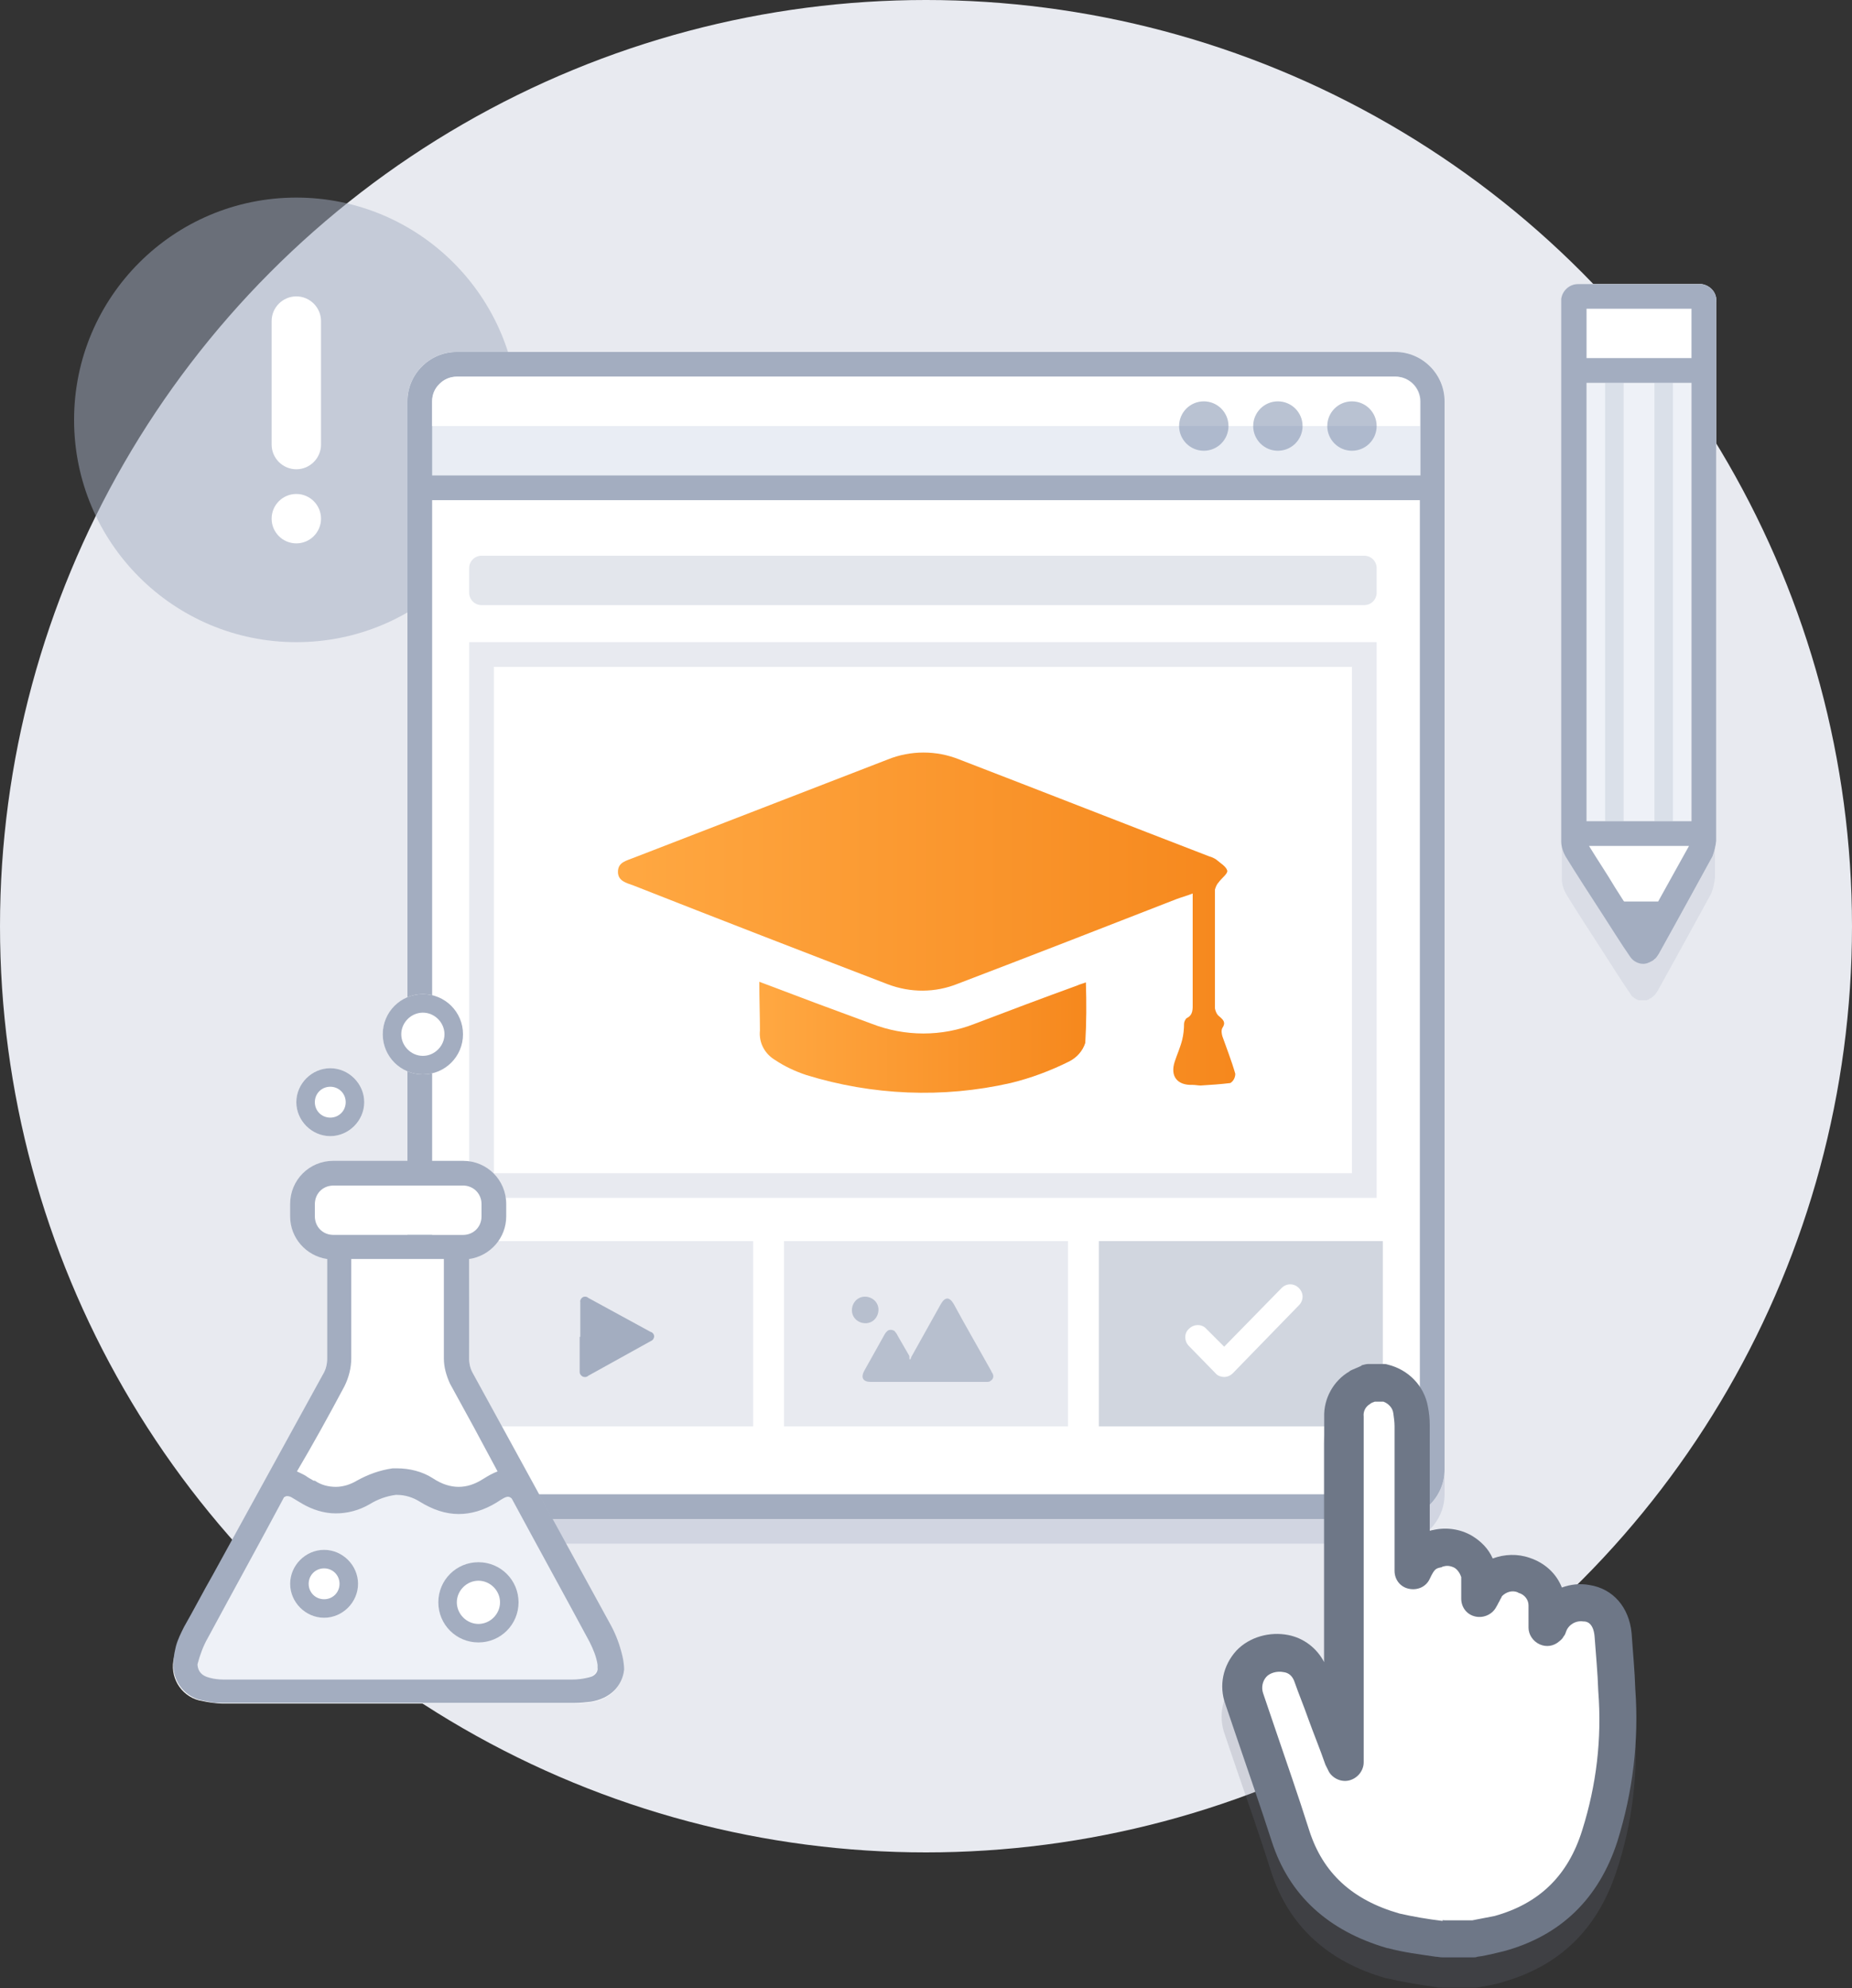 <?xml version="1.0" encoding="utf-8"?>
<!-- Generator: Adobe Illustrator 21.1.0, SVG Export Plug-In . SVG Version: 6.00 Build 0)  -->
<svg version="1.1" id="Layer_1" xmlns="http://www.w3.org/2000/svg" xmlns:xlink="http://www.w3.org/1999/xlink" x="0px" y="0px"
	 width="300px" height="322px" viewBox="0 0 300 322" style="enable-background:new 0 0 300 322;" xml:space="preserve">
<rect x="0" y="0" width="300" height="322" fill="#333333" stroke="none"/>
<style type="text/css">
	.st0{fill:#E8EAF0;}
	.st1{opacity:0.5;fill:#A3ADC0;enable-background:new    ;}
	.st2{fill:#FFFFFF;}
	.st3{opacity:0.2;fill:#7486A6;}
	.st4{fill:url(#SVGID_1_);}
	.st5{fill:url(#SVGID_2_);}
	.st6{fill:#E3E6EC;}
	.st7{fill:#E9EDF4;}
	.st8{fill:#A3ADC0;}
	.st9{opacity:0.5;fill:#7486A6;enable-background:new    ;}
	.st10{fill:#D1D6DF;}
	.st11{opacity:0.7;fill:#A3ADC0;enable-background:new    ;}
	.st12{opacity:0.2;fill:#A3ADC0;}
	.st13{fill:#EEF1F7;}
	.st14{fill:#DAE0E9;}
	.st15{opacity:0.2;fill:#6E7787;}
	.st16{fill:#6E7787;}
</style>
<circle id="Ellipse_4_copy_7" class="st0" cx="150" cy="150" r="150"/>
<g>
	<circle id="Ellipse_12_copy" class="st1" cx="48" cy="68" r="36"/>
	<circle id="Ellipse_13_copy_4" class="st2" cx="48" cy="84" r="4"/>
	<path id="Rounded_Rectangle_27_copy_4" class="st2" d="M48,48L48,48c2.2,0,4,1.8,4,4v20c0,2.2-1.8,4-4,4l0,0c-2.2,0-4-1.8-4-4V52
		C44,49.8,45.8,48,48,48z"/>
</g>
<g>
	<path class="st3" d="M226,61H74c-4.4,0-8,3.6-8,8v173c0,4.4,3.6,8,8,8h152c4.4,0,8-3.6,8-8V69C234,64.6,230.4,61,226,61z"/>
	<path id="Rounded_Rectangle_8_copy_10-2_3_" class="st2" d="M74,57h152c4.4,0,8,3.6,8,8v173c0,4.4-3.6,8-8,8H74c-4.4,0-8-3.6-8-8
		V65C66,60.6,69.6,57,74,57z"/>
	<path id="Rectangle_77_copy_7_1_" class="st0" d="M219,108v82H80v-82H219 M223,104H76v90h147V104L223,104z"/>
	<g>
		<linearGradient id="SVGID_1_" gradientUnits="userSpaceOnUse" x1="99.999" y1="149.001" x2="199.99" y2="149.001">
			<stop  offset="0" style="stop-color:#FFA842"/>
			<stop  offset="1" style="stop-color:#F6881D"/>
		</linearGradient>
		<path class="st4" d="M193.2,144.7c-1,0.4-1.8,0.6-2.6,0.9c-11.8,4.6-23.6,9.2-35.4,13.7c-3.7,1.5-7.7,1.5-11.4,0.1
			c-13.8-5.3-27.5-10.6-41.2-16c-1.1-0.4-2.5-0.7-2.5-2.2c0-1.6,1.4-1.8,2.6-2.3c13.7-5.3,27.4-10.6,41.1-15.9
			c3.7-1.5,7.9-1.5,11.6,0c13.5,5.2,27,10.5,40.5,15.7c0.4,0.1,0.8,0.3,1.1,0.5c0.7,0.6,1.6,1.1,1.8,1.8c0.1,0.5-0.9,1.2-1.4,1.9
			c-0.3,0.3-0.5,0.8-0.6,1.2c0,6.4,0,12.8,0,19.2c0.1,0.5,0.3,1,0.7,1.3c0.7,0.6,1.1,1,0.5,1.9c-0.2,0.4-0.1,0.9,0,1.3
			c0.7,2,1.5,4,2.1,6.1c0,0.6-0.3,1.2-0.8,1.5c-1.6,0.2-3.2,0.3-4.8,0.4c-0.4,0-0.9-0.1-1.3-0.1c-2.5,0.1-3.7-1.4-2.9-3.8
			c0.4-1.2,0.9-2.3,1.2-3.5c0.2-0.8,0.3-1.7,0.3-2.6c0-0.3,0.2-0.7,0.4-0.9c1.1-0.5,1-1.5,1-2.5c0-5.4,0-10.7,0-16.1V144.7z"/>
		<linearGradient id="SVGID_2_" gradientUnits="userSpaceOnUse" x1="122.972" y1="167.999" x2="176.009" y2="167.999">
			<stop  offset="0" style="stop-color:#FFA842"/>
			<stop  offset="1" style="stop-color:#F6881D"/>
		</linearGradient>
		<path class="st5" d="M123,159c6.3,2.4,12.2,4.6,18.2,6.8c5.4,2.1,11.4,2.1,16.7,0c5.5-2.1,11.1-4.2,16.6-6.2
			c0.4-0.2,0.9-0.3,1.4-0.5c0.1,3.3,0.1,6.5-0.1,9.8c-0.4,1.3-1.4,2.4-2.6,3c-3,1.5-6.2,2.7-9.5,3.5c-11,2.5-22.4,2-33.1-1.3
			c-1.8-0.6-3.5-1.4-5-2.4c-1.7-1-2.7-2.8-2.5-4.8C123.1,164.4,123,161.8,123,159z"/>
	</g>
	<path id="Rounded_Rectangle_13_copy_6" class="st6" d="M78,90h143c1.1,0,2,0.9,2,2v4c0,1.1-0.9,2-2,2H78c-1.1,0-2-0.9-2-2v-4
		C76,90.9,76.9,90,78,90z"/>
	<g>
		<path id="Rounded_Rectangle_8_copy_10-3_3_" class="st7" d="M74,57h152c4.4,0,8,3.6,8,8v16l0,0H66l0,0V65C66,60.6,69.6,57,74,57z"
			/>
		<path class="st8" d="M226,57H74c-4.4,0-8,3.6-8,8v16v157c0,4.4,3.6,8,8,8h152c4.4,0,8-3.6,8-8V81V65C234,60.6,230.4,57,226,57z
			 M70,65c0-1.1,0.4-2.1,1.2-2.8c0.4-0.4,0.8-0.7,1.3-0.9c0.5-0.2,1-0.3,1.6-0.3h152c2.2,0,4,1.8,4,4v12H70V65z M230,238
			c0,2.2-1.8,4-4,4H74c-2.2,0-4-1.8-4-4V81h160V238z"/>
	</g>
	<path id="Rounded_Rectangle_8_copy_10-4" class="st2" d="M74,61h152c2.2,0,4,1.8,4,4v4l0,0H70l0,0v-4C70,62.8,71.8,61,74,61z"/>
	<circle id="Ellipse_7_copy_9" class="st9" cx="219" cy="69" r="4"/>
	<circle id="Ellipse_7_copy_9-2" class="st9" cx="207" cy="69" r="4"/>
	<circle id="Ellipse_7_copy_9-3" class="st9" cx="195" cy="69" r="4"/>
	<g>
		<rect id="Rectangle_77_copy_6" x="76" y="201" class="st0" width="46" height="30"/>
		<rect id="Rectangle_77_copy_6-2" x="127" y="201" class="st0" width="46" height="30"/>
		<rect id="Rectangle_77_copy_6-3" x="178" y="201" class="st10" width="46" height="30"/>
		<path id="Shape_9_copy_2" class="st8" d="M94,216.5v-5.6c-0.1-0.4,0.3-0.9,0.7-0.9c0.2,0,0.4,0,0.6,0.2c1.1,0.6,2.2,1.2,3.3,1.8
			c2.2,1.2,4.4,2.4,6.6,3.6c0.1,0,0.1,0.1,0.2,0.1c0.4,0.1,0.7,0.6,0.5,1c-0.1,0.3-0.3,0.4-0.5,0.5c-3.4,1.9-6.7,3.7-10.1,5.6
			c-0.3,0.3-0.9,0.3-1.2-0.1c-0.2-0.2-0.2-0.4-0.2-0.7V216.5z"/>
		<path class="st2" d="M198.3,223c-0.5,0-1.1-0.2-1.4-0.6l-4.3-4.4c-0.8-0.8-0.8-2.1,0-2.8c0.8-0.8,2.1-0.8,2.8,0l2.9,2.9l9.3-9.5
			c0.8-0.8,2-0.8,2.8,0c0.8,0.8,0.8,2,0,2.8l-10.7,11C199.3,222.8,198.8,223,198.3,223z"/>
		<path class="st11" d="M147.4,220.2c0.1-0.1,0.2-0.3,0.2-0.4c1.6-2.9,3.2-5.7,4.8-8.6c0.7-1.2,1.4-1.2,2.1,0
			c2,3.7,4.1,7.3,6.1,10.9c0,0.1,0.1,0.2,0.1,0.2c0.3,0.4,0.3,1-0.2,1.3c-0.2,0.2-0.4,0.2-0.7,0.2c-1.3,0-2.5,0-3.8,0
			c-5,0-10,0-15.1,0H141c-1.2,0-1.6-0.7-1-1.8c1.1-2,2.2-3.9,3.3-5.9c0.1-0.2,0.2-0.3,0.3-0.4c0.3-0.4,0.8-0.4,1.2-0.2
			c0.1,0,0.1,0.1,0.2,0.2c0.2,0.2,0.3,0.4,0.4,0.6l1.9,3.3C147.3,220,147.3,220.1,147.4,220.2z M140.1,210c1.2,0,2.2,0.9,2.2,2.1
			c0,1.2-0.9,2.2-2.1,2.2c-1.2,0-2.2-0.9-2.2-2.1c0,0,0,0,0,0C138,211,138.9,210,140.1,210z"/>
	</g>
</g>
<g>
	<path class="st12" d="M275.6,52c-0.1,0-0.2,0-0.3,0c-0.1,0-0.2,0-0.4,0c-4.8,0-9.5,0-14.3,0c-1.6,0-3.1,0-4.7,0c-0.1,0-0.2,0-0.3,0
		c0,0-0.1,0-0.1,0c-0.1,0-0.2,0-0.2,0c-0.1,0-0.2,0-0.3,0.1c-0.1,0-0.1,0-0.2,0.1c-0.1,0-0.2,0.1-0.3,0.1c-0.1,0-0.1,0.1-0.2,0.1
		c-0.1,0-0.2,0.1-0.2,0.2c-0.1,0-0.1,0.1-0.2,0.1c-0.1,0.1-0.1,0.1-0.2,0.2c0,0.1-0.1,0.1-0.1,0.2c-0.1,0.1-0.1,0.2-0.2,0.2
		c0,0.1-0.1,0.1-0.1,0.2c-0.1,0.1-0.1,0.2-0.1,0.3c0,0.1,0,0.1-0.1,0.2c-0.1,0.2-0.1,0.3-0.1,0.5c0,0.2,0,0.3,0,0.5
		c0,15.8,0,71.6,0,87.4c0,0.8,0.3,1.7,0.7,2.4c1.9,3.1,4,6.3,6,9.4c1.5,2.3,2.9,4.6,4.5,6.9c0.1,0.2,0.2,0.3,0.4,0.4
		c0,0,0.1,0.1,0.1,0.1c0.1,0.1,0.2,0.1,0.3,0.2c0.1,0,0.1,0.1,0.2,0.1c0.1,0,0.2,0.1,0.3,0.1c0.1,0,0.1,0,0.2,0c0.1,0,0.3,0,0.4,0
		c0,0,0.1,0,0.1,0c0,0,0,0,0,0c0,0,0.1,0,0.1,0c0.1,0,0.2,0,0.3,0c0,0,0.1,0,0.1,0c0.1,0,0.2-0.1,0.3-0.1c0,0,0.1,0,0.1-0.1
		c0.1-0.1,0.3-0.1,0.4-0.2c0.2-0.1,0.3-0.3,0.5-0.4c0.1-0.1,0.3-0.4,0.5-0.7c2.9-5.2,8.7-15.8,8.7-15.8c0.3-0.8,0.5-1.6,0.6-2.5
		c0-15.7,0-71.4,0-87.2C278.2,53.5,277.1,52.2,275.6,52z"/>
	<path id="Shape_35_copy_3_" class="st2" d="M274.9,46c-6.3,0-12.6,0-18.9,0c-1.5-0.2-2.8,0.9-3,2.4c0,0.2,0,0.3,0,0.5
		c0,15.8,0,71.6,0,87.4c0,0.8,0.3,1.7,0.7,2.4c1.9,3.1,4,6.3,6,9.4c1.5,2.3,2.9,4.6,4.5,6.9c0.8,1.1,2.4,1.4,3.5,0.6
		c0.2-0.1,0.3-0.3,0.5-0.4c0.1-0.1,0.3-0.4,0.5-0.7c2.9-5.2,8.7-15.8,8.7-15.8c0.3-0.8,0.5-1.6,0.6-2.5c0-15.7,0-71.4,0-87.2
		c0.2-1.5-0.9-2.8-2.4-3C275.4,46,275.2,46,274.9,46z"/>
	<rect x="257" y="58" class="st13" width="17" height="77"/>
	<rect x="260" y="62" class="st14" width="3" height="71"/>
	<rect id="Rectangle_81_copy" x="268" y="62" class="st14" width="3" height="71"/>
	<path class="st8" d="M275.6,46c-0.1,0-0.2,0-0.3,0c-0.1,0-0.2,0-0.4,0c-4.8,0-9.5,0-14.3,0c-1.6,0-3.1,0-4.7,0c-0.1,0-0.2,0-0.3,0
		c-1.3,0-2.5,1-2.7,2.4c0,0.2,0,0.3,0,0.5c0,15.8,0,71.6,0,87.4c0,0.8,0.3,1.7,0.7,2.4c1.9,3.1,4,6.3,6,9.4c1.5,2.3,2.9,4.6,4.5,6.9
		c0.5,0.7,1.3,1.1,2.1,1.1c0.5,0,1-0.2,1.5-0.5c0.2-0.1,0.3-0.3,0.5-0.4c0.1-0.1,0.3-0.4,0.5-0.7c2.9-5.2,8.7-15.8,8.7-15.8
		c0.3-0.8,0.5-1.6,0.6-2.5c0-15.7,0-71.4,0-87.2C278.2,47.5,277.1,46.2,275.6,46z M260.7,50c4.4,0,8.9,0,13.3,0l0,8h-17
		c0-2.6,0-5.3,0-8L260.7,50z M274,65.1c0,21.7,0,53.6,0,67.9h-17c0-11.3,0-35.1,0-71h17L274,65.1z M257.4,137h16.2
		c-0.6,1.1-2.8,5-5,9h-5.5l-0.1-0.1l-1.4-2.2C260.3,141.5,258.8,139.3,257.4,137z"/>
</g>
<g>
	<g>
		<path class="st2" d="M100.9,268.8c-0.3-1.8-0.9-3.5-1.8-5c-7.5-13.8-15-27.6-22.5-41.4c-0.4-0.7-0.6-1.5-0.6-2.3
			c-0.1-5.4,0-10.9,0-16.3v-1.5c0.4,0-23.8-0.1-23,0v1.4c0,5.4,0,10.9,0,16.3c0,0.9-0.2,1.8-0.7,2.6c-7.3,13.5-14.8,27.1-22.1,40.6
			c-0.9,1.6-1.6,3.4-2,5.2c-0.8,3.1,1,6.2,4.1,7c0,0,0.1,0,0.1,0c1.3,0.3,2.6,0.5,3.9,0.5c18.9,0,37.7,0,56.6,0
			c0.9,0,1.8-0.1,2.7-0.2C99.3,275.2,101.5,272.4,100.9,268.8z"/>
		<path class="st2" d="M54,200h21c1.7,0,3-1.3,3-3v-2c0-1.7-1.3-3-3-3H54c-1.7,0-3,1.3-3,3v2C51,198.7,52.3,200,54,200z"/>
	</g>
	<path class="st13" d="M64.6,272H36.6c-0.6,0-1.2,0-1.8-0.1c-2.6-0.4-3.3-1.5-2.6-3.9c0.3-0.8,0.6-1.7,1.1-2.4
		c4.1-7.5,8.2-14.9,12.2-22.4c0.6-1,1.1-1.1,2-0.6c0.5,0.3,1,0.6,1.5,0.9c3.4,2.1,7.6,2.1,11,0c1.3-0.8,2.7-1.3,4.2-1.5
		c1.4,0,2.8,0.3,3.9,1.1c4.2,2.6,8.3,2.6,12.5,0c2.1-1.3,2.1-1.3,3.2,0.9c3.9,7.1,7.8,14.1,11.6,21.2c0.7,1.2,1.1,2.5,1.4,3.9
		c0.3,1.1-0.3,2.2-1.3,2.5c-0.1,0-0.3,0.1-0.4,0.1c-0.9,0.2-1.8,0.3-2.7,0.3C83.2,272,73.9,272,64.6,272z"/>
	<path class="st8" d="M100.8,268.1c-0.4-1.7-1-3.3-1.8-4.8c-2.7-4.9-19.1-34.9-22.4-40.9c-0.4-0.7-0.6-1.5-0.6-2.3
		c0-5.4,0-10.8,0-16.2c3.4-0.5,6-3.4,6-6.9v-2c0-3.9-3.1-7-7-7H54c-3.9,0-7,3.1-7,7v2c0,3.5,2.6,6.4,6,6.9c0,5.3,0,10.7,0,16.1
		c0,0.9-0.2,1.8-0.7,2.6c-3.2,5.8-15.3,27.9-17.8,32.4c-1.6,2.8-3.1,5.7-4.7,8.5c-0.5,1-1,2-1.3,3.1l0,0l0,0
		c-0.1,0.5-0.4,1.5-0.4,2.7c-0.2,2.7,1.5,5.2,4.2,6c0,0,0.1,0,0.1,0c0.3,0.1,0.5,0.1,0.8,0.2c0,0,0.1,0,0.1,0c0,0,0,0,0,0
		c0.4,0.1,0.7,0.1,0.9,0.2l0,0l0,0c0.7,0.1,1.4,0.1,2,0.1l0.2,0H49c6.4,0,12.9,0,19.3,0c8.2,0,16.4,0,24.7,0c0.9,0,1.8-0.1,2.7-0.2
		c3.1-0.5,5.1-2.5,5.4-5.2C101.1,269.8,101,268.9,100.8,268.1z M51,197v-2c0-1.7,1.3-3,3-3h21c1.7,0,3,1.3,3,3v2c0,1.7-1.3,3-3,3H54
		C52.3,200,51,198.7,51,197z M55.8,224.5L55.8,224.5L55.8,224.5c0.7-1.4,1.1-3,1.1-4.5c0-4.1,0-8.2,0-12.3c0-1.3,0-2.5,0-3.8h15
		l0,3.4c0,4.2,0,8.5,0,12.7c0,1.4,0.4,2.8,1,4.1l0,0l0,0c2.6,4.7,5.2,9.5,7.7,14.2c-0.8,0.3-1.5,0.7-2.3,1.2c-1.4,0.9-2.7,1.3-4,1.3
		c-1.3,0-2.7-0.4-4.2-1.4c-1.7-1.1-3.8-1.6-5.8-1.6c-0.1,0-0.2,0-0.3,0l-0.2,0l-0.2,0c-2.1,0.3-4,1-5.8,2c-1,0.6-2.2,1-3.4,1
		c-1.2,0-2.4-0.3-3.4-1l-0.1,0l-0.1,0c-0.5-0.3-0.9-0.5-1.3-0.8c-0.5-0.3-1-0.5-1.4-0.7C50.7,233.9,53.3,229.2,55.8,224.5z
		 M95.6,271.6c-0.1,0-0.3,0.1-0.4,0.1c-0.8,0.2-1.7,0.3-2.5,0.3c0,0-0.1,0-0.1,0c-5.6,0-11.2,0-16.7,0c-3.7,0-7.5,0-11.2,0H48.9
		c-4.2,0-8.4,0-12.6,0l-0.1,0c-0.8,0-1.6-0.1-2.3-0.3c-1.2-0.3-1.8-1-1.9-2c0-0.1,0-0.1,0-0.2l0,0l0,0c0.4-1.5,0.9-2.9,1.7-4.3
		c4.1-7.6,8.3-15.2,12.3-22.7c0.2-0.1,0.3-0.2,0.5-0.2c0.3,0,0.6,0.1,0.9,0.3c0.5,0.3,1,0.6,1.5,0.9c1.7,1,3.6,1.6,5.5,1.6
		c1.9,0,3.8-0.5,5.5-1.5c1.3-0.8,2.7-1.3,4.2-1.5c0.1,0,0.1,0,0.2,0c1.3,0,2.6,0.4,3.7,1.1c2.1,1.3,4.2,2,6.3,2c2,0,4.1-0.6,6.2-1.9
		c0.9-0.6,1.4-0.9,1.8-0.9c0.2,0,0.4,0.1,0.6,0.3c4.1,7.6,8.4,15.4,12.6,23.2c0.6,1.2,1.1,2.4,1.3,3.7c0,0.1,0,0.3,0,0.5
		C96.9,270.7,96.4,271.4,95.6,271.6z"/>
</g>
<g>
	<circle class="st2" cx="52.5" cy="256.5" r="5.5"/>
	<path class="st8" d="M52.5,254c1.4,0,2.5,1.1,2.5,2.5s-1.1,2.5-2.5,2.5s-2.5-1.1-2.5-2.5S51.1,254,52.5,254 M52.5,251
		c-3,0-5.5,2.5-5.5,5.5s2.5,5.5,5.5,5.5s5.5-2.5,5.5-5.5S55.5,251,52.5,251L52.5,251z"/>
	<circle id="Ellipse_16_copy_3_3_" class="st2" cx="53.5" cy="178.5" r="5.5"/>
	<path id="Ellipse_16_copy_3_1_" class="st8" d="M53.5,176c1.4,0,2.5,1.1,2.5,2.5s-1.1,2.5-2.5,2.5s-2.5-1.1-2.5-2.5
		S52.1,176,53.5,176 M53.5,173c-3,0-5.5,2.5-5.5,5.5s2.5,5.5,5.5,5.5s5.5-2.5,5.5-5.5S56.5,173,53.5,173L53.5,173z"/>
	<circle id="Ellipse_16_copy_3_" class="st2" cx="77.5" cy="259.5" r="6.5"/>
	<path id="Ellipse_16_copy_1_" class="st8" d="M77.5,256c1.9,0,3.5,1.6,3.5,3.5s-1.6,3.5-3.5,3.5s-3.5-1.6-3.5-3.5
		S75.6,256,77.5,256 M77.5,253c-3.6,0-6.5,2.9-6.5,6.5s2.9,6.5,6.5,6.5s6.5-2.9,6.5-6.5S81.1,253,77.5,253L77.5,253z"/>
	<circle id="Ellipse_16_copy_2_3_" class="st2" cx="68.5" cy="167.5" r="6.5"/>
	<path id="Ellipse_16_copy_2_1_" class="st8" d="M68.5,164c1.9,0,3.5,1.6,3.5,3.5s-1.6,3.5-3.5,3.5s-3.5-1.6-3.5-3.5
		S66.6,164,68.5,164 M68.5,161c-3.6,0-6.5,2.9-6.5,6.5s2.9,6.5,6.5,6.5s6.5-2.9,6.5-6.5S72.1,161,68.5,161L68.5,161z"/>
</g>
<g>
	<path class="st15" d="M264.8,278.6c-0.1-3.1-0.4-6.1-0.6-9.1c-0.4-4.2-3-7.2-6.8-7.8c-1.6-0.3-3.1-0.1-4.5,0.4
		c-0.9-2.2-2.7-4-5.2-4.8c-2-0.7-4.1-0.6-6,0.1c-1.7-3.6-5.7-5.6-9.7-4.6c-0.2,0-0.3,0.1-0.5,0.1l0-17.1c0-1-0.1-2-0.3-3.1
		c-0.6-3.4-3.1-6-6.5-6.8c-0.2,0-0.4-0.1-0.7-0.1h-2.4c-0.4,0-0.8,0.1-1.1,0.2l-0.1,0.1c-0.6,0.2-1.2,0.5-1.8,0.8
		c0,0-0.1,0.1-0.1,0.1c-2.7,1.5-4.2,4.3-4.1,7.4v39.7c-1.2-2.3-3.2-3.9-5.8-4.4c-3-0.6-6.3,0.4-8.4,2.5c-2.2,2.3-2.9,5.7-1.8,8.7
		c0.6,1.8,1.2,3.5,1.8,5.3c1.9,5.5,3.9,11.2,5.7,16.9c2.8,8.7,9.1,14.6,18.7,17.3c0,0,0.1,0,0.1,0c2.6,0.6,5,1,7.8,1.4
		c0,0,0.1,0,0.1,0c0.2,0.1,0.6,0.1,1,0.1h5c0.2,0,0.4,0,0.5,0l0.7-0.1c1.1-0.2,2.4-0.4,3.6-0.8c9.2-2.6,15.3-8.5,18.4-17.8
		C264.5,295.2,265.4,286.9,264.8,278.6z"/>
	<g>
		<path id="Shape_31_copy_2-2_1_" class="st2" d="M221.8,224h2.4c2.1,0.5,3.8,2.2,4.2,4.4c0.1,0.9,0.2,1.7,0.2,2.6v23.4
			c1.2-2.5,2.1-3.2,4.2-3.5c2.9-0.8,5.9,1,6.7,3.9c0,0,0,0,0,0.1c0.2,0.5,0.2,1.1,0.1,1.7v2.6c0.4-0.7,0.7-1.3,1.1-2
			c1.4-1.9,4-2.6,6.2-1.8c2.1,0.6,3.6,2.6,3.7,4.8v3.7c0.1-0.1,0.1-0.2,0.2-0.4c0.8-2.6,3.5-4.2,6.2-3.7c2.5,0.4,4,2.2,4.3,5.1
			c0.2,3,0.5,5.9,0.6,9c0.6,8-0.4,16-2.7,23.6c-2.6,8-7.9,13.5-16.3,15.8c-1.3,0.4-2.7,0.6-4,0.8h-5c-0.2,0-0.5-0.1-0.7-0.1
			c-2.5-0.4-5-0.7-7.5-1.3c-8.2-2.4-14.1-7.2-16.7-15.4c-2.4-7.4-5-14.9-7.5-22.2c-0.7-2-0.2-4.1,1.2-5.7c2.5-2.6,8-2.6,9.6,1.9
			s3.3,8.8,5,13.3c0.1,0.2,0.2,0.5,0.4,0.7v-55.9c-0.1-1.9,0.9-3.8,2.6-4.7C220.6,224.5,221.2,224.2,221.8,224z"/>
		<path class="st16" d="M238.7,317h-5c-0.5,0-0.8-0.1-1-0.1c0,0-0.1,0-0.1,0c-2.7-0.4-5.2-0.7-7.8-1.4c0,0-0.1,0-0.1,0
			c-9.6-2.8-15.9-8.6-18.7-17.3c-1.8-5.6-3.8-11.3-5.7-16.9c-0.6-1.8-1.2-3.5-1.8-5.3c-1.1-3-0.4-6.3,1.8-8.7
			c2.1-2.2,5.4-3.1,8.4-2.5c2.5,0.5,4.6,2.1,5.8,4.4v-39.7c-0.1-3,1.5-5.9,4.1-7.4c0,0,0.1-0.1,0.1-0.1c0.6-0.3,1.2-0.5,1.8-0.8
			l0.1-0.1c0.4-0.1,0.7-0.2,1.1-0.2h2.4c0.2,0,0.4,0,0.7,0.1c3.3,0.8,5.9,3.4,6.5,6.8c0.2,1,0.3,2,0.3,3l0,17.1
			c0.2,0,0.3-0.1,0.5-0.1c2.1-0.5,4.4-0.2,6.3,0.9c1.5,0.9,2.7,2.1,3.4,3.7c1.9-0.7,4-0.8,6-0.1c2.4,0.8,4.3,2.5,5.2,4.8
			c1.4-0.5,2.9-0.7,4.5-0.4c3.8,0.6,6.4,3.6,6.8,7.8c0.2,3,0.5,6,0.6,9.1c0.6,8.3-0.4,16.6-2.9,24.6c-3,9.3-9.2,15.3-18.4,17.8
			c-1.2,0.3-2.5,0.6-3.6,0.8l-0.7,0.1C239.1,317,238.9,317,238.7,317z M234,311h4.5l0.5-0.1c1-0.2,2.1-0.4,3.1-0.6
			c7.2-2,11.9-6.5,14.2-13.9c2.3-7.3,3.2-14.8,2.6-22.5c-0.1-3.1-0.4-6-0.6-8.9c-0.2-2.2-1.3-2.4-1.7-2.4c0,0-0.1,0-0.1,0
			c-1.2-0.2-2.4,0.5-2.8,1.6c-0.1,0.3-0.2,0.6-0.4,0.8c-0.1,0.2-0.3,0.5-0.7,0.8c-0.9,0.8-2.1,1-3.2,0.5c-1.1-0.5-1.8-1.6-1.8-2.7
			V260c0-0.9-0.6-1.7-1.5-2c-0.1,0-0.1,0-0.2-0.1c-0.9-0.4-1.9-0.1-2.6,0.6c-0.1,0.3-0.3,0.5-0.4,0.8c-0.2,0.3-0.3,0.6-0.5,0.9
			c-0.6,1.2-2,1.9-3.4,1.6c-1.4-0.3-2.3-1.5-2.3-2.9v-2.6c0-0.1,0-0.3,0-0.4c0-0.1,0-0.3,0-0.4c0,0,0-0.1,0-0.1
			c-0.2-0.6-0.6-1.2-1.1-1.5c-0.6-0.3-1.2-0.4-1.8-0.2c-0.1,0-0.2,0-0.2,0.1c-1,0.2-1.2,0.2-2,1.9c-0.6,1.3-2,1.9-3.4,1.6
			c-1.4-0.3-2.3-1.5-2.3-2.9V231c0-0.7-0.1-1.4-0.2-2.1c-0.1-0.9-0.8-1.6-1.6-1.9h-1.4c-0.3,0.1-0.6,0.2-0.8,0.4
			c-0.7,0.4-1.1,1.2-1,2c0,0,0,0.1,0,0.1v55.9c0,1.3-0.9,2.5-2.2,2.9c-1.3,0.4-2.7-0.2-3.4-1.3c-0.2-0.4-0.4-0.8-0.6-1.2
			c-0.9-2.6-1.9-5-2.8-7.5c-0.7-2-1.5-3.9-2.2-5.9c-0.3-0.9-0.9-1.5-1.8-1.6c-1-0.2-2.2,0.1-2.8,0.8c-0.6,0.7-0.8,1.7-0.5,2.6
			c0.6,1.8,1.2,3.5,1.8,5.3c1.9,5.6,3.9,11.3,5.7,17c2.2,6.8,6.9,11.2,14.6,13.4c2.2,0.5,4.5,0.9,7,1.2
			C233.6,310.9,233.8,311,234,311z M252.9,265.4C252.9,265.4,252.9,265.4,252.9,265.4C252.9,265.4,252.9,265.4,252.9,265.4z"/>
	</g>
</g>
</svg>
